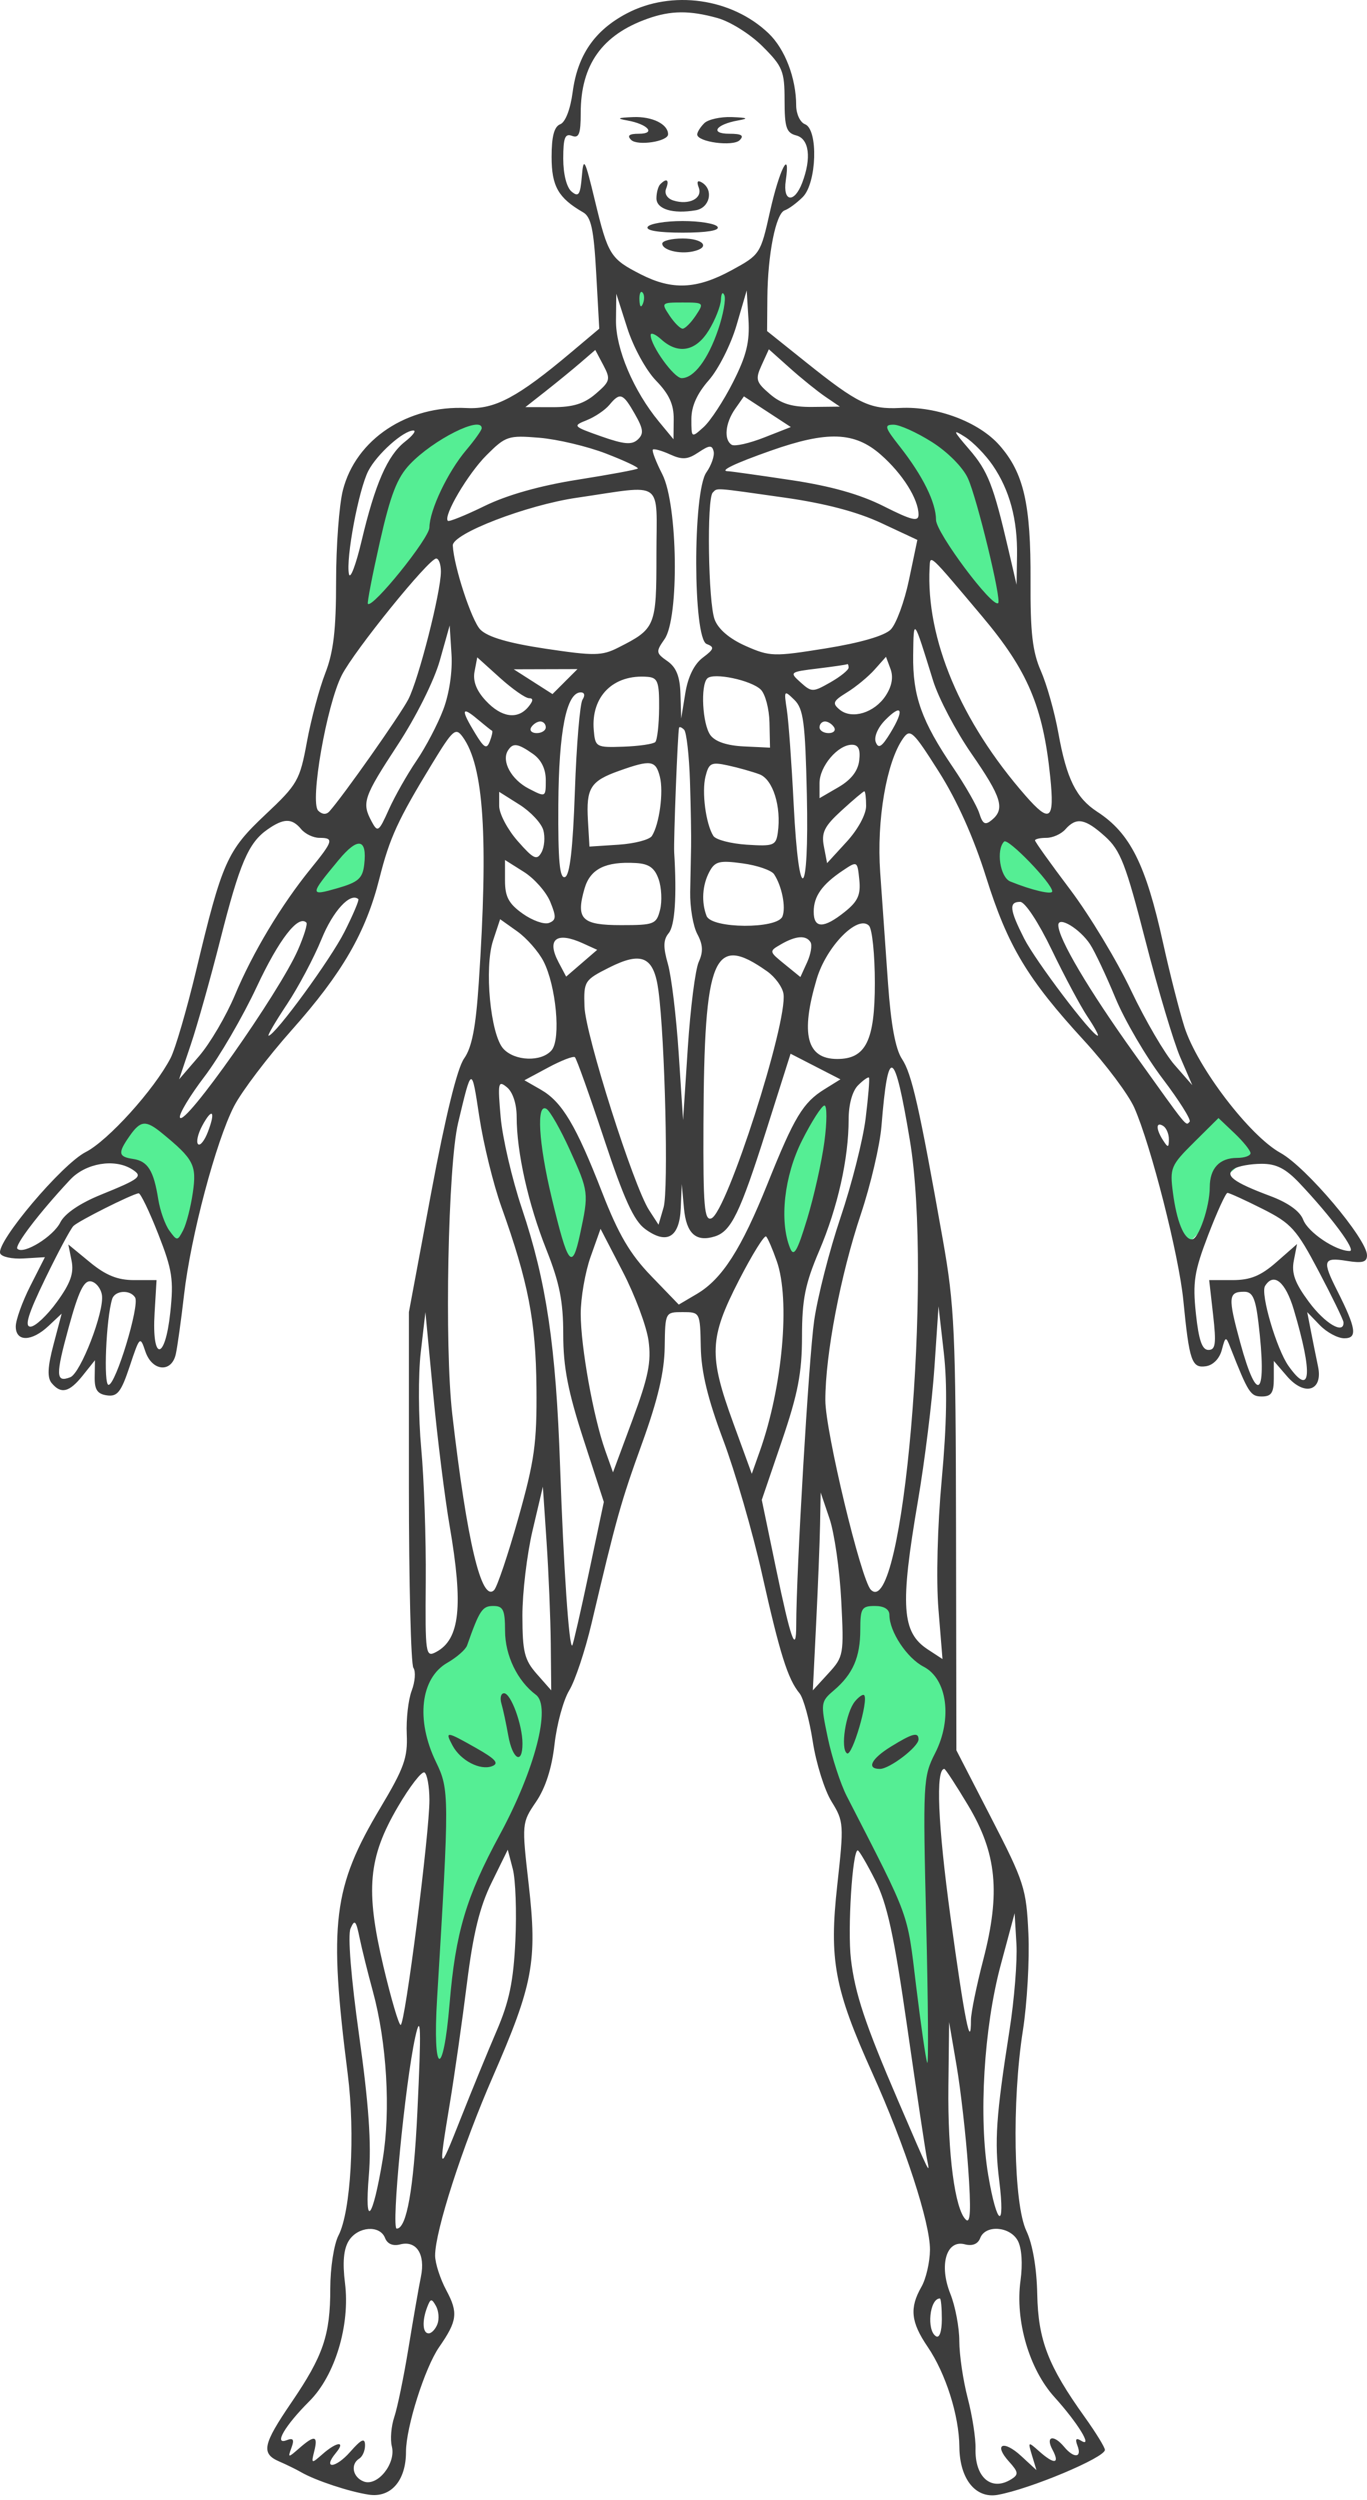 <?xml version="1.0" encoding="UTF-8"?> <svg xmlns="http://www.w3.org/2000/svg" width="140" height="256" viewBox="0 0 140 256" fill="none"> <path d="M33.5 88L31 92V92.5L37.5 91.5L38.5 87L36 85L33.5 88Z" fill="#55EE94"></path> <path d="M106.5 88L109 92V92.5L102.5 91.5L101.5 87L104 85L106.5 88Z" fill="#55EE94"></path> <path d="M55.5 112.5L53.5 114L55.5 124L59 131.5L61 123.5L58 115L55.5 112.5Z" fill="#55EE94"></path> <path d="M84.5 112.5L86.5 114L84.5 124L81 131.5L79 123.5L82 115L84.5 112.5Z" fill="#55EE94"></path> <path d="M39.5 49.5C38.5 53.5 36.4 61.8 36 63L37.5 63.5L44.5 56.5L45 53L47.5 48.5L52 43L44.5 43.5L39.5 49.5Z" fill="#55EE94"></path> <path d="M100.5 49.5C101.5 53.5 103.6 61.8 104 63L102.5 63.5L95.5 56.5L95 53L92.5 48.5L88 43L95.5 43.5L100.5 49.5Z" fill="#55EE94"></path> <path d="M14.5 113.5L11 117.5L14.5 120.5L16 125L19 128L21 119L14.5 113.5Z" fill="#55EE94"></path> <path d="M125.5 113.5L129 117.5L125.5 120.5L124 125L121 128L119 119L125.5 113.5Z" fill="#55EE94"></path> <path d="M44.5 183L42.5 176L43.5 171L46.5 168.5L49 163.5H52.5L53.5 170L56 174V179.5L53.5 184.5L49 193.5L47.5 201L46.5 209.5L44.5 212.5L43.5 198L44.5 183Z" fill="#55EE94"></path> <path d="M95.5 183L97.5 176L96.5 171L93.5 168.5L91 163.5H87.5L86.5 170L84 174V179.5L86.5 184.5L91 193.5L92.5 201L93.5 209.5L95.5 212.5L96.5 198L95.5 183Z" fill="#55EE94"></path> <path d="M69.5 40L64 31V29L69 30L75 29V31.5L72.5 38L69.5 40Z" fill="#55EE94"></path> <path fill-rule="evenodd" clip-rule="evenodd" d="M64.19 1.375C60.892 3.113 59.151 5.644 58.648 9.432C58.413 11.201 57.902 12.52 57.374 12.723C56.757 12.96 56.491 13.963 56.491 16.059C56.491 19.069 57.173 20.27 59.716 21.738C60.54 22.214 60.811 23.472 61.06 27.994L61.373 33.654L58.485 36.084C53.024 40.68 50.683 41.928 47.807 41.78C41.73 41.465 36.429 44.986 35.113 50.208C34.732 51.717 34.421 55.905 34.421 59.516C34.421 64.502 34.154 66.769 33.311 68.934C32.7 70.503 31.855 73.664 31.433 75.957C30.707 79.904 30.479 80.304 27.183 83.405C23.254 87.102 22.756 88.224 20.094 99.344C19.133 103.358 17.953 107.403 17.472 108.331C15.808 111.546 11.07 116.792 8.774 117.962C6.335 119.205 -0.394 127.172 0.018 128.328C0.148 128.689 1.231 128.927 2.426 128.854L4.599 128.723L3.107 131.664C2.286 133.283 1.614 135.151 1.614 135.818C1.614 137.412 3.243 137.387 4.97 135.767L6.316 134.505L5.48 137.67C4.875 139.961 4.822 141.051 5.29 141.614C6.253 142.773 7.097 142.566 8.481 140.833L9.725 139.274L9.696 140.982C9.674 142.287 9.969 142.732 10.95 142.872C12.023 143.025 12.405 142.537 13.285 139.893C14.31 136.813 14.352 136.774 14.885 138.37C15.566 140.407 17.563 140.598 18 138.668C18.167 137.93 18.55 135.182 18.851 132.561C19.54 126.568 22.116 116.862 23.973 113.261C24.752 111.751 27.416 108.236 29.893 105.451C35.054 99.645 37.468 95.472 38.854 89.959C39.907 85.775 40.743 83.955 44.289 78.141C46.386 74.702 46.661 74.462 47.378 75.442C49.55 78.407 50.027 85.685 49.032 100.639C48.728 105.203 48.329 107.257 47.527 108.385C46.828 109.369 45.618 114.302 44.157 122.134L41.877 134.348V152.223C41.877 162.054 42.084 170.4 42.337 170.769C42.591 171.139 42.513 172.192 42.164 173.108C41.815 174.024 41.587 176.032 41.657 177.569C41.767 179.959 41.377 181.048 38.978 185.062C34.097 193.231 33.647 196.888 35.617 212.401C36.389 218.48 35.93 226.448 34.667 228.887C34.199 229.791 33.825 232.209 33.825 234.327C33.825 239.097 33.105 241.207 29.849 245.985C26.906 250.302 26.718 251.221 28.605 252.036C29.344 252.355 30.35 252.848 30.842 253.133C32.306 253.98 35.78 255.132 37.778 255.431C40.037 255.77 41.579 253.992 41.579 251.05C41.579 248.527 43.512 242.427 44.981 240.31C46.835 237.641 46.94 236.799 45.712 234.51C45.079 233.33 44.562 231.724 44.562 230.94C44.562 228.432 47.361 219.76 50.464 212.659C54.592 203.209 55.042 200.806 54.149 192.973C53.433 186.683 53.436 186.643 54.901 184.486C55.869 183.062 56.517 181.042 56.793 178.591C57.023 176.541 57.702 174.059 58.301 173.075C58.899 172.09 59.927 169.007 60.583 166.223C63.145 155.357 63.579 153.809 65.767 147.754C67.379 143.292 68.041 140.472 68.075 137.923C68.123 134.359 68.128 134.348 69.912 134.348C71.695 134.348 71.702 134.363 71.769 137.923C71.816 140.474 72.475 143.204 74.071 147.456C75.3 150.733 77.086 156.9 78.04 161.16C79.871 169.344 80.681 171.918 81.88 173.374C82.285 173.866 82.896 176.086 83.237 178.309C83.578 180.532 84.443 183.298 85.159 184.456C86.418 186.491 86.438 186.777 85.746 193.031C84.9 200.686 85.455 203.649 89.357 212.304C92.682 219.681 95.267 227.613 95.242 230.363C95.231 231.625 94.837 233.329 94.368 234.148C93.131 236.31 93.28 237.757 94.999 240.284C96.857 243.016 98.226 247.328 98.252 250.533C98.28 253.82 99.91 255.857 102.186 255.448C105.487 254.855 113.158 251.637 113.158 250.845C113.158 250.584 112.224 249.066 111.084 247.472C107.338 242.24 106.323 239.612 106.228 234.898C106.174 232.214 105.753 229.766 105.114 228.421C103.806 225.668 103.621 215.165 104.754 207.932C105.191 205.146 105.447 200.668 105.323 197.98C105.112 193.371 104.896 192.698 101.523 186.153L97.948 179.214L97.912 156.781C97.879 136.352 97.758 133.683 96.554 126.9C94.144 113.318 93.378 109.934 92.377 108.43C91.708 107.424 91.243 104.908 90.945 100.684C90.702 97.243 90.341 92.12 90.143 89.299C89.769 83.975 90.783 78.04 92.48 75.62C93.216 74.57 93.493 74.827 96.148 79.013C98.013 81.953 99.713 85.744 100.992 89.817C103.214 96.886 105.222 100.232 111.046 106.572C113.265 108.987 115.571 112.07 116.17 113.422C117.866 117.253 120.739 128.544 121.191 133.156C121.799 139.365 122.051 140.101 123.496 139.891C124.239 139.783 124.897 139.11 125.13 138.221C125.496 136.824 125.549 136.805 125.988 137.923C127.844 142.644 128.064 142.987 129.233 142.987C130.2 142.987 130.456 142.605 130.456 141.167V139.346L131.8 140.907C133.608 143.006 135.509 142.42 134.987 139.922C134.791 138.986 134.462 137.35 134.254 136.284L133.876 134.348L135.172 135.689C135.885 136.426 137.012 137.029 137.677 137.029C139.05 137.029 138.896 136.01 136.941 132.137C135.392 129.071 135.507 128.711 137.912 129.101C139.534 129.364 140 129.236 140 128.53C140 126.867 133.776 119.501 131.144 118.049C127.978 116.302 122.618 109.279 121.303 105.153C120.781 103.514 119.794 99.634 119.11 96.529C117.342 88.496 115.741 85.307 112.382 83.123C110.203 81.707 109.234 79.745 108.388 75.039C108.008 72.922 107.204 70.07 106.601 68.699C105.741 66.741 105.513 64.76 105.541 59.463C105.581 51.619 104.85 48.425 102.368 45.602C100.259 43.202 95.942 41.577 92.185 41.77C89.081 41.929 87.842 41.329 82.588 37.124L78.561 33.901L78.588 30.5C78.622 26.044 79.457 21.837 80.37 21.533C80.769 21.4 81.6 20.788 82.215 20.174C83.651 18.739 83.816 13.246 82.439 12.718C81.947 12.529 81.542 11.667 81.54 10.8C81.534 7.997 80.397 5.024 78.714 3.414C74.943 -0.194 68.805 -1.056 64.19 1.375ZM73.478 1.846C74.799 2.213 76.848 3.501 78.1 4.752C80.158 6.807 80.351 7.281 80.351 10.278C80.351 13.054 80.534 13.603 81.544 13.867C82.874 14.214 83.122 16.181 82.155 18.72C81.346 20.846 80.152 20.684 80.474 18.492C80.975 15.075 79.817 17.354 78.854 21.679C77.888 26.015 77.843 26.084 74.897 27.685C71.345 29.616 68.841 29.728 65.641 28.097C62.509 26.501 62.27 26.118 60.929 20.546C59.894 16.249 59.761 16.003 59.589 18.055C59.428 19.955 59.256 20.213 58.541 19.62C58.03 19.197 57.684 17.833 57.684 16.239C57.684 14.108 57.866 13.636 58.579 13.91C59.292 14.183 59.474 13.71 59.474 11.571C59.474 6.643 61.659 3.565 66.334 1.91C68.709 1.068 70.611 1.051 73.478 1.846ZM64.246 12.336C66.351 12.713 67.213 13.694 65.439 13.694C64.434 13.694 64.195 13.882 64.636 14.323C65.282 14.967 68.421 14.491 68.421 13.749C68.421 12.715 66.806 11.914 64.872 11.988C63.242 12.05 63.098 12.131 64.246 12.336ZM72.119 12.622C71.726 13.015 71.404 13.53 71.404 13.766C71.404 14.544 75.071 15.036 75.757 14.35C76.235 13.873 75.944 13.694 74.684 13.694C72.672 13.694 73.297 12.745 75.579 12.336C76.727 12.131 76.582 12.05 74.953 11.988C73.788 11.943 72.513 12.228 72.119 12.622ZM67.626 18.858C67.407 19.076 67.228 19.728 67.228 20.306C67.228 21.419 68.913 21.931 71.254 21.53C72.694 21.284 73.111 19.445 71.899 18.696C71.437 18.411 71.323 18.584 71.563 19.207C71.986 20.309 70.56 21.035 68.964 20.529C68.328 20.327 68.022 19.834 68.217 19.324C68.567 18.412 68.291 18.194 67.626 18.858ZM66.334 23.227C66.102 23.602 67.433 23.823 69.912 23.823C72.392 23.823 73.723 23.602 73.491 23.227C73.289 22.9 71.678 22.631 69.912 22.631C68.147 22.631 66.536 22.9 66.334 23.227ZM67.825 24.945C67.825 25.6 69.564 26.045 70.956 25.746C72.802 25.351 72.069 24.419 69.912 24.419C68.764 24.419 67.825 24.656 67.825 24.945ZM65.846 31.085C65.656 31.56 65.514 31.419 65.486 30.724C65.46 30.096 65.601 29.745 65.799 29.943C65.997 30.141 66.019 30.655 65.846 31.085ZM73.546 33.763C72.508 36.806 71.067 38.719 69.811 38.719C69.027 38.719 66.638 35.402 66.634 34.307C66.633 34.01 67.123 34.211 67.723 34.753C69.464 36.328 71.278 35.974 72.603 33.803C73.253 32.738 73.808 31.33 73.834 30.675C73.862 30.02 74.02 29.823 74.188 30.238C74.355 30.652 74.066 32.239 73.546 33.763ZM75.077 39.124C74.113 41.031 72.757 43.102 72.065 43.727C70.81 44.859 70.807 44.857 70.807 42.911C70.807 41.595 71.388 40.3 72.594 38.928C73.577 37.81 74.853 35.284 75.428 33.316L76.474 29.738L76.653 32.697C76.793 35.022 76.456 36.398 75.077 39.124ZM67.188 38.975C68.528 40.356 69.012 41.411 68.996 42.918L68.975 44.975L67.497 43.187C64.885 40.03 63.05 35.707 63.085 32.793L63.117 30.079L64.238 33.584C64.868 35.555 66.16 37.916 67.188 38.975ZM71.254 32.314C70.764 33.051 70.161 33.654 69.912 33.654C69.664 33.654 69.061 33.051 68.57 32.314C67.7 31.003 67.73 30.973 69.912 30.973C72.095 30.973 72.125 31.003 71.254 32.314ZM61.01 40.321C59.824 41.34 58.679 41.696 56.607 41.691L53.807 41.685L55.884 40.053C57.026 39.155 58.636 37.838 59.462 37.127L60.965 35.832L61.789 37.388C62.552 38.83 62.495 39.045 61.01 40.321ZM84.532 40.624L86.018 41.635L83.218 41.667C81.136 41.69 80.014 41.351 78.843 40.345C77.418 39.12 77.339 38.84 78.006 37.378L78.742 35.764L80.894 37.688C82.077 38.747 83.715 40.068 84.532 40.624ZM65.021 42.396C65.896 43.933 65.951 44.411 65.319 45.003C64.708 45.574 63.912 45.505 61.562 44.677C58.675 43.659 58.628 43.606 60.095 43.022C60.929 42.689 61.968 41.987 62.405 41.462C63.504 40.14 63.793 40.243 65.021 42.396ZM78.24 44.804C76.727 45.398 75.242 45.73 74.938 45.543C74.109 45.031 74.273 43.316 75.287 41.869L76.188 40.584L78.59 42.155L80.991 43.725L78.24 44.804ZM49.334 43.846C49.334 44.045 48.621 45.05 47.75 46.081C45.851 48.327 43.996 52.228 43.978 54.013C43.967 55.113 38.157 62.316 37.676 61.828C37.584 61.734 38.137 58.878 38.904 55.48C39.994 50.656 40.668 48.913 41.983 47.531C44.389 45.003 49.334 42.523 49.334 43.846ZM95.449 45.263C97.074 46.291 98.624 47.86 99.133 48.986C100.076 51.08 102.58 61.4 102.229 61.75C101.667 62.312 95.86 54.543 95.86 53.228C95.86 51.455 94.506 48.715 92.149 45.719C90.601 43.752 90.525 43.485 91.517 43.485C92.137 43.485 93.906 44.285 95.449 45.263ZM41.471 45.229C39.684 46.634 38.417 49.533 37.027 55.402C36.445 57.859 35.865 59.38 35.738 58.78C35.404 57.196 36.733 50.124 37.724 48.209C38.611 46.496 41.31 44.081 42.337 44.081C42.665 44.081 42.275 44.598 41.471 45.229ZM101.67 47.647C103.406 50.188 104.215 53.194 104.158 56.891L104.111 59.87L103.281 56.295C101.742 49.673 101.182 48.24 99.263 46.013C97.573 44.052 97.525 43.904 98.842 44.743C99.662 45.266 100.935 46.572 101.67 47.647ZM62.05 46.436C63.959 47.171 65.43 47.863 65.32 47.974C65.209 48.085 62.438 48.599 59.164 49.116C55.33 49.721 51.942 50.677 49.647 51.8C47.686 52.759 45.985 53.447 45.867 53.329C45.373 52.835 47.92 48.512 49.829 46.605C51.788 44.648 52.056 44.559 55.235 44.822C57.074 44.975 60.141 45.7 62.05 46.436ZM90.203 46.553C92.436 48.511 94.07 51.109 94.07 52.7C94.07 53.449 93.374 53.28 90.517 51.84C88.071 50.606 85.099 49.768 80.977 49.15C77.685 48.656 74.81 48.252 74.589 48.252C73.571 48.252 75.195 47.465 78.945 46.144C84.739 44.101 87.523 44.203 90.203 46.553ZM72.34 48.373C70.938 50.372 70.965 65.4 72.371 65.939C73.201 66.257 73.144 66.457 71.973 67.338C71.096 68 70.457 69.297 70.186 70.97L69.763 73.574L69.689 71.076C69.635 69.264 69.268 68.335 68.355 67.696C67.172 66.869 67.154 66.732 68.057 65.444C69.572 63.283 69.419 51.674 67.834 48.568C67.182 47.291 66.745 46.152 66.862 46.036C66.979 45.919 67.77 46.141 68.622 46.528C69.877 47.099 70.427 47.06 71.532 46.32C72.654 45.569 72.929 45.551 73.086 46.222C73.191 46.671 72.855 47.639 72.34 48.373ZM67.228 56.799C67.228 64.171 67.144 64.374 63.291 66.322C61.643 67.155 60.834 67.165 55.88 66.422C52.076 65.851 49.965 65.234 49.199 64.47C48.309 63.58 46.476 57.998 46.373 55.857C46.313 54.648 53.933 51.714 59.074 50.965C68.159 49.641 67.228 48.974 67.228 56.799ZM80.329 50.947C84.501 51.539 87.793 52.405 90.26 53.558L93.95 55.282L93.095 59.364C92.625 61.609 91.78 63.904 91.217 64.465C90.578 65.102 88.086 65.823 84.581 66.387C79.246 67.246 78.842 67.234 76.377 66.145C74.724 65.415 73.57 64.434 73.191 63.439C72.53 61.703 72.369 51.061 72.995 50.437C73.493 49.938 72.966 49.902 80.329 50.947ZM45.154 58.53C45.147 60.654 42.875 69.561 41.82 71.6C40.982 73.219 35.139 81.515 33.736 83.078C33.418 83.433 32.989 83.405 32.587 83.003C31.714 82.131 33.449 72.178 35.004 69.132C36.301 66.594 43.916 57.189 44.675 57.189C44.941 57.189 45.156 57.793 45.154 58.53ZM100.593 63.122C105.254 68.658 106.821 72.352 107.559 79.546C108.014 83.99 107.543 84.345 105.018 81.459C98.379 73.867 94.823 65.409 95.203 58.113C95.274 56.747 95.062 56.55 100.593 63.122ZM95.558 69.683C96.113 71.476 97.884 74.846 99.494 77.172C102.584 81.638 102.948 82.823 101.577 83.959C100.898 84.522 100.647 84.39 100.299 83.288C100.062 82.533 98.857 80.426 97.622 78.605C94.38 73.828 93.467 71.264 93.521 67.096C93.571 63.202 93.539 63.16 95.558 69.683ZM45.401 72.646C44.838 74.14 43.6 76.502 42.65 77.896C41.7 79.29 40.427 81.536 39.821 82.888C38.793 85.181 38.676 85.262 38.062 84.116C37.03 82.19 37.218 81.637 40.73 76.269C42.622 73.379 44.467 69.682 45.044 67.629L46.053 64.041L46.239 66.986C46.351 68.752 46.016 71.017 45.401 72.646ZM54.18 71.489C54.64 71.489 54.617 71.768 54.105 72.382C53.001 73.711 51.35 73.469 49.747 71.742C48.787 70.708 48.414 69.735 48.6 68.758L48.878 67.307L51.195 69.398C52.47 70.548 53.813 71.489 54.18 71.489ZM90.709 71.23C89.554 72.992 87.24 73.694 85.994 72.661C85.209 72.01 85.307 71.779 86.747 70.892C87.658 70.331 88.929 69.282 89.571 68.561L90.738 67.25L91.204 68.508C91.51 69.334 91.34 70.268 90.709 71.23ZM86.909 68.361C86.906 68.606 86.065 69.285 85.038 69.869C83.247 70.888 83.123 70.888 81.99 69.869C80.835 68.832 80.874 68.799 83.711 68.454C85.308 68.26 86.682 68.059 86.763 68.007C86.845 67.956 86.911 68.115 86.909 68.361ZM57.862 69.788L56.582 71.068L54.598 69.799L52.614 68.53L55.878 68.52L59.142 68.51L57.862 69.788ZM67.503 72.506C67.489 74.212 67.311 75.776 67.107 75.98C66.902 76.184 65.436 76.397 63.85 76.453C61.051 76.55 60.96 76.5 60.81 74.766C60.509 71.298 62.824 69.008 66.334 69.303C67.364 69.39 67.523 69.825 67.503 72.506ZM77.911 70.606C78.374 71.056 78.776 72.578 78.806 73.988L78.86 76.553L76.184 76.426C74.449 76.344 73.243 75.938 72.754 75.27C71.94 74.158 71.723 70.177 72.438 69.462C73.066 68.835 76.917 69.639 77.911 70.606ZM59.658 71.638C59.393 72.048 59.041 76.249 58.877 80.974C58.67 86.944 58.359 89.638 57.857 89.804C57.315 89.984 57.146 88.135 57.181 82.404C57.227 74.834 58.014 70.893 59.479 70.893C59.868 70.893 59.942 71.2 59.658 71.638ZM82.632 81.34C82.875 92.203 81.817 93.007 81.284 82.362C81.075 78.185 80.76 73.827 80.584 72.68C80.275 70.669 80.303 70.633 81.351 71.657C82.284 72.568 82.466 73.945 82.632 81.34ZM91.193 75.034C90.314 76.479 89.965 76.701 89.692 75.991C89.487 75.459 89.897 74.499 90.66 73.725C92.377 71.982 92.648 72.645 91.193 75.034ZM50.392 74.823C50.481 74.862 50.38 75.349 50.166 75.904C49.843 76.745 49.589 76.606 48.661 75.082C47.187 72.662 47.251 72.25 48.886 73.624C49.625 74.245 50.302 74.785 50.392 74.823ZM55.895 74.468C55.895 74.796 55.476 75.064 54.965 75.064C54.454 75.064 54.201 74.796 54.404 74.468C54.606 74.14 55.025 73.872 55.334 73.872C55.643 73.872 55.895 74.14 55.895 74.468ZM85.421 74.468C85.624 74.796 85.371 75.064 84.86 75.064C84.349 75.064 83.93 74.796 83.93 74.468C83.93 74.14 84.182 73.872 84.491 73.872C84.8 73.872 85.218 74.14 85.421 74.468ZM70.664 80.029C70.749 82.705 70.8 85.699 70.777 86.682C70.754 87.665 70.712 89.754 70.684 91.324C70.655 92.895 70.984 94.836 71.414 95.639C71.995 96.723 72.032 97.458 71.56 98.494C71.21 99.261 70.706 103.218 70.44 107.288L69.957 114.686L69.506 107.834C69.259 104.065 68.762 99.957 68.403 98.704C67.907 96.972 67.927 96.214 68.487 95.541C69.119 94.779 69.324 91.76 69.046 87.278C68.974 86.107 69.407 75.004 69.544 74.517C69.583 74.381 69.816 74.47 70.062 74.716C70.307 74.962 70.579 77.353 70.664 80.029ZM54.569 77.183C55.433 77.787 55.895 78.727 55.895 79.879C55.895 81.643 55.89 81.646 54.148 80.746C52.372 79.829 51.34 77.947 52.014 76.857C52.522 76.035 53.019 76.099 54.569 77.183ZM87.996 77.865C87.87 78.941 87.164 79.848 85.868 80.601L83.93 81.727V80.183C83.93 78.47 85.802 76.255 87.25 76.255C87.915 76.255 88.13 76.721 87.996 77.865ZM67.581 79.537C67.973 81.098 67.529 84.395 66.765 85.595C66.519 85.98 64.98 86.382 63.343 86.489L60.369 86.682L60.213 84.001C60.021 80.684 60.471 79.97 63.411 78.924C66.663 77.766 67.154 77.838 67.581 79.537ZM77.784 79.283C79.161 79.802 80.035 82.593 79.657 85.264C79.472 86.573 79.227 86.667 76.482 86.489C74.845 86.382 73.306 85.98 73.06 85.595C72.288 84.382 71.853 81.092 72.255 79.494C72.6 78.118 72.841 78.001 74.557 78.374C75.611 78.603 77.063 79.012 77.784 79.283ZM55.644 85.001C55.841 85.714 55.755 86.74 55.453 87.279C54.98 88.124 54.641 87.962 53.013 86.11C51.974 84.927 51.123 83.311 51.123 82.518V81.077L53.204 82.39C54.348 83.112 55.446 84.287 55.644 85.001ZM88.702 82.52C88.702 83.389 87.863 84.933 86.703 86.197L84.705 88.376L84.377 86.661C84.105 85.242 84.417 84.609 86.194 82.985C87.374 81.905 88.42 81.022 88.52 81.022C88.62 81.022 88.702 81.696 88.702 82.52ZM30.842 84.895C31.251 85.386 32.089 85.788 32.705 85.788C34.226 85.788 34.139 86.095 31.808 88.965C28.799 92.67 25.886 97.527 24.061 101.881C23.167 104.014 21.514 106.829 20.388 108.137L18.341 110.515L19.545 106.94C20.208 104.974 21.559 100.174 22.548 96.273C24.546 88.388 25.438 86.299 27.393 84.931C29.057 83.766 29.898 83.758 30.842 84.895ZM113.17 85.64C114.751 87.062 115.297 88.472 117.314 96.335C118.592 101.316 120.193 106.678 120.872 108.251L122.107 111.111L120.284 109.026C119.28 107.879 117.276 104.445 115.828 101.395C114.38 98.345 111.577 93.703 109.598 91.08C107.619 88.457 106 86.194 106 86.049C106 85.906 106.526 85.788 107.17 85.788C107.813 85.788 108.685 85.397 109.108 84.917C110.232 83.644 111.13 83.804 113.17 85.64ZM37.301 88.523C37.137 89.941 36.697 90.329 34.556 90.945C31.688 91.771 31.693 91.656 34.682 88.056C36.657 85.675 37.612 85.846 37.301 88.523ZM107.764 91.258C107.788 91.646 105.678 91.154 103.465 90.255C102.425 89.833 101.991 87.012 102.837 86.168C103.231 85.774 107.71 90.402 107.764 91.258ZM56.351 92.331C56.987 93.877 56.967 94.213 56.222 94.499C55.737 94.685 54.526 94.257 53.53 93.549C52.099 92.531 51.719 91.821 51.719 90.158V88.055L53.658 89.278C54.724 89.95 55.936 91.324 56.351 92.331ZM67.453 90.025C67.751 90.88 67.818 92.287 67.601 93.153C67.228 94.635 66.998 94.726 63.62 94.726C59.572 94.726 58.962 94.12 59.86 90.992C60.442 88.967 62.009 88.186 65.13 88.367C66.463 88.444 67.044 88.859 67.453 90.025ZM79.28 89.517C80.078 90.735 80.502 92.876 80.136 93.831C79.632 95.142 72.869 95.101 72.362 93.783C71.813 92.355 71.927 90.614 72.657 89.251C73.225 88.192 73.683 88.077 76.054 88.402C77.562 88.608 79.013 89.11 79.28 89.517ZM86.513 93.37C84.358 95.094 83.334 95.087 83.334 93.35C83.334 91.771 84.192 90.557 86.316 89.135C87.8 88.142 87.808 88.147 88.005 90.079C88.161 91.626 87.858 92.295 86.513 93.37ZM35.278 95.412C33.842 98.258 28.148 106.046 27.504 106.046C27.365 106.046 28.211 104.603 29.383 102.839C30.556 101.074 32.152 98.068 32.929 96.158C34.103 93.271 35.874 91.346 36.698 92.06C36.803 92.15 36.164 93.658 35.278 95.412ZM107.714 97.258C109.017 99.961 110.666 103.045 111.38 104.11C112.094 105.175 112.565 106.046 112.426 106.046C111.845 106.046 106.054 98.401 104.884 96.09C103.389 93.137 103.303 92.343 104.48 92.343C104.976 92.343 106.359 94.445 107.714 97.258ZM30.517 97.252C28.611 101.617 18.802 115.545 18.426 114.419C18.313 114.081 19.449 112.192 20.949 110.222C22.449 108.251 24.854 104.124 26.291 101.051C28.563 96.195 30.543 93.632 31.378 94.467C31.514 94.603 31.127 95.856 30.517 97.252ZM55.656 98.415C56.953 100.921 57.459 106.372 56.501 107.525C55.481 108.752 52.717 108.668 51.544 107.374C50.224 105.916 49.58 99.081 50.501 96.293L51.22 94.118L52.97 95.362C53.932 96.047 55.141 97.421 55.656 98.415ZM89.597 100.651C89.597 106.559 88.67 108.43 85.746 108.43C82.612 108.43 81.962 105.892 83.645 100.229C84.634 96.904 87.845 93.631 88.993 94.778C89.325 95.11 89.597 97.753 89.597 100.651ZM111.642 96.689C112.119 97.418 113.286 99.889 114.233 102.18C115.18 104.47 117.352 108.185 119.06 110.436C120.767 112.687 122.016 114.675 121.836 114.855C121.413 115.278 121.786 115.737 116.145 107.852C111.478 101.328 108.386 96.097 108.386 94.725C108.386 93.763 110.597 95.098 111.642 96.689ZM59.693 96.586L61.161 97.254L59.572 98.625L57.983 99.996L57.211 98.538C55.952 96.162 56.982 95.352 59.693 96.586ZM83.008 96.469C83.195 96.772 83.039 97.699 82.66 98.53L81.972 100.039L80.354 98.723C78.745 97.414 78.743 97.403 79.991 96.683C81.514 95.805 82.552 95.732 83.008 96.469ZM67.431 101.412C68.103 106.401 68.472 121.865 67.963 123.617L67.444 125.399L66.481 123.915C64.879 121.447 59.952 105.936 59.859 103.067C59.775 100.468 59.852 100.346 62.388 99.068C65.74 97.379 66.965 97.948 67.431 101.412ZM78.561 99.453C79.382 100.032 80.137 101.07 80.24 101.761C80.677 104.693 74.43 124.144 72.856 124.747C72.133 125.025 72.007 123.536 72.044 115.114C72.119 97.833 73.062 95.568 78.561 99.453ZM61.86 116.604C63.901 122.769 64.909 124.98 66.064 125.833C68.288 127.472 69.591 126.714 69.719 123.708L69.822 121.24L70.048 123.72C70.284 126.311 71.278 127.209 73.224 126.593C74.887 126.065 75.802 124.176 78.472 115.757L80.966 107.891L83.518 109.203L86.071 110.515L84.436 111.529C82.237 112.894 81.352 114.361 78.621 121.167C75.921 127.895 73.958 130.959 71.368 132.487L69.516 133.579L66.687 130.648C64.523 128.406 63.343 126.394 61.669 122.095C58.988 115.204 57.562 112.817 55.386 111.57L53.709 110.608L56.144 109.302C57.483 108.583 58.713 108.108 58.877 108.246C59.041 108.383 60.383 112.144 61.86 116.604ZM93.184 116.761C95.531 130.859 92.474 166.059 89.189 162.778C88.187 161.778 84.526 146.536 84.526 143.368C84.526 138.686 86.081 130.546 88.166 124.312C89.169 121.311 90.119 117.248 90.277 115.282C90.947 106.938 91.606 107.273 93.184 116.761ZM51.353 123.576C54.1 131.256 54.878 135.271 54.941 142.094C54.992 147.777 54.745 149.552 53.083 155.448C52.029 159.189 50.912 162.502 50.603 162.812C49.313 164.1 47.826 157.845 46.319 144.802C45.511 137.802 45.88 119.331 46.915 114.984C48.314 109.108 48.297 109.113 49.087 114.341C49.504 117.101 50.523 121.257 51.353 123.576ZM88.652 114.52C88.379 116.722 87.224 121.28 86.086 124.649C84.949 128.017 83.73 132.784 83.379 135.242C82.833 139.069 81.544 160.953 81.544 166.404C81.544 169.451 80.992 167.899 79.473 160.585L78.017 153.575L80.075 147.536C81.724 142.694 82.133 140.577 82.136 136.847C82.14 133.037 82.458 131.453 83.897 128.075C85.796 123.617 86.912 118.635 86.912 114.619C86.912 113.083 87.292 111.711 87.878 111.125C88.41 110.594 88.912 110.24 88.995 110.338C89.079 110.435 88.924 112.317 88.652 114.52ZM52.913 114.352C52.913 117.969 54.099 123.279 55.946 127.923C57.307 131.344 57.684 133.237 57.684 136.637C57.684 139.974 58.166 142.464 59.762 147.383L61.84 153.787L60.307 161.048C59.463 165.042 58.698 168.386 58.606 168.479C58.282 168.808 57.714 160.437 57.361 150.137C56.94 137.844 55.958 131.213 53.449 123.736C52.44 120.725 51.461 116.518 51.275 114.388C50.964 110.831 51.017 110.582 51.925 111.333C52.518 111.824 52.913 113.029 52.913 114.352ZM58.355 117.733C60.299 122.017 60.314 122.133 59.404 126.373C58.592 130.152 58.175 129.617 56.502 122.645C55.155 117.033 54.913 112.888 55.969 113.54C56.338 113.768 57.412 115.655 58.355 117.733ZM84.427 116.92C84.154 118.969 83.359 122.521 82.661 124.815C81.649 128.143 81.296 128.745 80.914 127.794C79.794 125.01 80.312 120.39 82.149 116.754C83.138 114.797 84.167 113.196 84.436 113.196C84.705 113.196 84.701 114.872 84.427 116.92ZM21.299 115.878C20.952 116.788 20.497 117.36 20.287 117.151C20.077 116.941 20.264 116.1 20.702 115.282C21.732 113.36 22.112 113.74 21.299 115.878ZM128.07 118.074C128.07 118.341 127.453 118.559 126.698 118.559C124.889 118.559 123.895 119.626 123.895 121.568C123.895 123.562 122.751 126.9 122.068 126.9C121.259 126.9 120.51 125.06 120.127 122.134C119.793 119.586 119.901 119.328 122.282 116.964L124.79 114.477L126.43 116.034C127.332 116.889 128.07 117.808 128.07 118.074ZM16.593 116.026C19.847 118.692 20.157 119.292 19.748 122.115C19.533 123.6 19.087 125.333 18.758 125.965C18.177 127.081 18.135 127.083 17.35 126.01C16.905 125.403 16.39 123.947 16.204 122.775C15.741 119.856 15.136 118.889 13.632 118.666C12.106 118.44 12.05 118.062 13.28 116.308C14.399 114.711 14.932 114.666 16.593 116.026ZM119.71 116.657C119.702 117.526 119.621 117.542 119.123 116.771C118.368 115.605 118.368 114.816 119.123 115.282C119.451 115.484 119.715 116.103 119.71 116.657ZM13.527 119.727C14.672 120.45 14.389 120.681 10.315 122.336C8.167 123.21 6.624 124.264 6.174 125.165C5.45 126.616 2.406 128.486 1.783 127.863C1.456 127.537 4.049 124.141 7.182 120.793C8.777 119.088 11.731 118.593 13.527 119.727ZM133.116 121.173C136.375 124.625 138.938 128.092 138.231 128.092C136.796 128.092 133.96 126.185 133.466 124.888C133.133 124.012 131.92 123.144 130.062 122.449C126.302 121.044 125.357 120.325 126.402 119.663C126.827 119.393 128.083 119.169 129.193 119.163C130.72 119.157 131.674 119.645 133.116 121.173ZM16.2 126.338C17.65 130.031 17.801 131.013 17.436 134.414C16.904 139.384 15.536 139.404 15.832 134.438L16.033 131.071H13.731C12.044 131.071 10.839 130.584 9.214 129.246L6.998 127.422L7.332 129.097C7.585 130.363 7.218 131.393 5.83 133.305C4.82 134.698 3.601 135.838 3.123 135.838C2.483 135.838 2.878 134.548 4.62 130.95C5.921 128.262 7.226 125.824 7.518 125.531C8.038 125.012 13.495 122.274 14.195 122.181C14.39 122.154 15.292 124.025 16.2 126.338ZM129.289 123.772C132.247 125.261 132.774 125.846 135.059 130.177C136.441 132.799 137.582 135.145 137.594 135.391C137.653 136.678 135.698 135.528 134.051 133.305C132.618 131.374 132.252 130.371 132.505 129.076L132.836 127.378L130.731 129.225C129.124 130.634 128.058 131.071 126.231 131.071H123.836L124.241 134.646C124.574 137.593 124.489 138.221 123.759 138.221C123.11 138.221 122.766 137.218 122.477 134.497C122.136 131.284 122.309 130.181 123.734 126.46C124.643 124.089 125.532 122.145 125.71 122.141C125.889 122.137 127.499 122.871 129.289 123.772ZM66.418 137.272C66.716 139.44 66.403 140.988 64.783 145.355L62.779 150.756L61.981 148.51C60.768 145.091 59.474 137.876 59.474 134.524C59.474 132.877 59.931 130.245 60.489 128.675L61.504 125.821L63.777 130.205C65.027 132.617 66.216 135.797 66.418 137.272ZM79.558 129.146C80.942 133.116 80.144 142.027 77.817 148.585L76.994 150.905L75.094 145.694C72.569 138.771 72.638 137.012 75.669 131.107C77.03 128.455 78.288 126.428 78.463 126.603C78.639 126.779 79.131 127.923 79.558 129.146ZM10.441 132.617C10.686 134.318 8.255 140.611 7.197 141.016C5.701 141.59 5.679 140.853 7.045 135.874C8.057 132.186 8.603 131.065 9.32 131.201C9.839 131.3 10.343 131.937 10.441 132.617ZM132.503 134.097C134.482 140.757 134.262 143.11 131.961 139.859C130.737 138.13 129.071 132.459 129.557 131.675C130.443 130.242 131.652 131.237 132.503 134.097ZM13.836 132.848C14.329 133.645 11.852 141.796 11.116 141.796C10.582 141.796 10.868 135.005 11.486 133.007C11.761 132.123 13.321 132.017 13.836 132.848ZM128.877 135.391C129.787 142.965 128.814 144.057 127.019 137.476C125.746 132.807 125.789 132.263 127.426 132.263C128.277 132.263 128.579 132.914 128.877 135.391ZM96.448 151.472C96.008 156.262 95.867 161.779 96.11 164.766L96.524 169.871L95.022 168.888C92.348 167.138 92.168 164.458 94.005 153.712C94.705 149.616 95.467 143.449 95.699 140.008L96.119 133.752L96.661 138.519C97.029 141.764 96.962 145.899 96.448 151.472ZM46.05 156.244C47.462 164.445 47.1 167.847 44.676 169.142C43.586 169.725 43.543 169.441 43.604 161.88C43.639 157.552 43.429 151.443 43.139 148.305C42.849 145.167 42.826 140.743 43.09 138.474L43.569 134.348L44.361 142.689C44.795 147.277 45.556 153.377 46.05 156.244ZM56.406 168.31L56.454 173.076L54.981 171.404C53.709 169.961 53.508 169.149 53.501 165.446C53.497 163.089 53.967 159.149 54.545 156.691L55.597 152.223L55.977 157.883C56.187 160.996 56.379 165.688 56.406 168.31ZM86.155 163.882C86.438 169.422 86.401 169.631 84.846 171.329L83.245 173.076L83.585 166.224C83.772 162.456 83.952 157.898 83.986 156.095L84.048 152.818L84.956 155.5C85.455 156.974 85.995 160.746 86.155 163.882ZM51.724 166.969C51.727 169.501 52.985 172.111 54.886 173.533C56.468 174.715 54.79 181.199 51.171 187.883C47.733 194.234 46.651 197.88 46.045 205.142C45.389 213.01 44.284 212.542 44.766 204.6C46.025 183.833 46.022 183.24 44.651 180.409C42.568 176.112 43.058 171.83 45.813 170.252C46.776 169.699 47.687 168.902 47.835 168.481C49.107 164.872 49.395 164.437 50.512 164.437C51.535 164.437 51.72 164.825 51.724 166.969ZM91.088 165.36C91.088 167.062 92.881 169.771 94.592 170.654C97.017 171.907 97.561 176.001 95.769 179.51C94.541 181.915 94.51 182.499 94.858 196.901C95.055 205.098 95.102 211.537 94.961 211.209C94.82 210.881 94.308 207.33 93.821 203.318C92.889 195.628 93.273 196.677 86.722 183.91C86.08 182.658 85.206 179.977 84.781 177.951C84.028 174.367 84.045 174.236 85.403 173.076C87.351 171.414 88.105 169.68 88.105 166.86C88.105 164.673 88.25 164.437 89.597 164.437C90.546 164.437 91.088 164.772 91.088 165.36ZM51.349 174.417C51.518 174.99 51.834 176.465 52.052 177.694C52.49 180.158 53.509 180.742 53.509 178.528C53.509 176.604 52.326 173.374 51.621 173.374C51.303 173.374 51.181 173.844 51.349 174.417ZM87.565 174.201C86.614 175.345 86.041 179.092 86.75 179.53C87.28 179.857 88.983 174.052 88.499 173.568C88.376 173.446 87.956 173.73 87.565 174.201ZM46.344 178.723C47.169 180.263 49.174 181.309 50.401 180.838C51.143 180.554 50.76 180.116 48.803 179.005C45.693 177.241 45.541 177.223 46.344 178.723ZM91.237 178.841C89.22 180.086 88.71 181.12 90.113 181.12C91.111 181.12 94.07 178.859 94.07 178.097C94.07 177.312 93.448 177.475 91.237 178.841ZM43.979 184.283C43.999 187.607 41.477 207.337 41.033 207.335C40.841 207.334 40.046 204.63 39.264 201.325C37.411 193.487 37.712 190.184 40.75 184.996C41.979 182.897 43.205 181.317 43.475 181.483C43.744 181.65 43.972 182.91 43.979 184.283ZM99.144 184.844C102.081 189.747 102.481 193.795 100.703 200.643C100.008 203.324 99.439 206.105 99.439 206.824C99.439 210.083 98.771 206.719 97.346 196.287C96.046 186.771 95.81 181.12 96.712 181.12C96.823 181.12 97.917 182.796 99.144 184.844ZM52.782 198.697C52.587 202.857 52.158 204.927 50.867 207.932C49.952 210.062 48.302 214.084 47.2 216.869C44.905 222.674 44.868 222.624 46.067 215.38C46.554 212.43 47.344 206.895 47.821 203.078C48.462 197.961 49.124 195.254 50.345 192.766L52.002 189.394L52.517 191.364C52.801 192.448 52.92 195.747 52.782 198.697ZM89.638 192.523C90.861 194.933 91.558 198.134 92.914 207.567C93.861 214.158 94.77 220.221 94.934 221.04C95.282 222.782 95.308 222.834 91.974 215.082C88.597 207.231 87.561 204.121 87.146 200.585C86.79 197.557 87.298 189.461 87.845 189.461C87.977 189.461 88.784 190.839 89.638 192.523ZM103.385 207.893C102.01 216.651 101.833 219.24 102.335 223.274C102.975 228.41 102.097 227.974 101.209 222.714C100.21 216.798 100.757 207.627 102.494 201.169L103.912 195.895L104.097 199.045C104.197 200.776 103.878 204.758 103.385 207.893ZM38.178 203.862C39.614 209.106 40.026 216.098 39.194 221.098C38.16 227.322 37.313 228.305 37.774 222.748C38.047 219.472 37.768 215.46 36.778 208.406C35.952 202.515 35.602 198.154 35.899 197.463C36.319 196.487 36.459 196.629 36.823 198.399C37.06 199.546 37.669 202.004 38.178 203.862ZM42.743 216.273C42.367 224.136 41.647 228.19 40.629 228.19C40.047 228.19 41.479 213.379 42.522 208.606C43.106 205.933 43.156 207.659 42.743 216.273ZM99.152 221.934C99.459 226.256 99.395 227.723 98.919 227.275C97.795 226.218 97.05 220.556 97.128 213.66L97.203 207.038L97.967 211.507C98.386 213.965 98.92 218.657 99.152 221.934ZM39.435 229.151C39.666 229.753 40.239 229.999 40.968 229.809C42.645 229.37 43.578 230.804 43.11 233.1C42.891 234.168 42.319 237.455 41.837 240.404C41.354 243.353 40.699 246.536 40.381 247.476C40.063 248.416 39.95 249.773 40.131 250.493C40.571 252.241 38.659 254.621 37.249 254.081C36.113 253.645 35.862 252.308 36.807 251.725C37.135 251.522 37.395 250.903 37.385 250.349C37.37 249.581 37.009 249.747 35.863 251.049C34.356 252.761 32.992 252.85 34.409 251.143C35.441 249.902 34.49 249.995 33.033 251.278C31.889 252.284 31.86 252.274 32.184 250.98C32.588 249.368 32.223 249.297 30.639 250.682C29.499 251.679 29.465 251.677 29.853 250.616C30.161 249.777 30.036 249.592 29.344 249.857C28.004 250.371 29.185 248.355 31.692 245.852C34.314 243.233 35.87 238.072 35.333 233.776C35.068 231.659 35.191 230.279 35.721 229.432C36.642 227.959 38.911 227.788 39.435 229.151ZM104.239 229.433C104.641 230.185 104.75 231.799 104.515 233.51C103.952 237.6 105.4 242.576 107.987 245.436C110.381 248.083 111.972 250.678 110.73 249.912C110.193 249.58 110.084 249.733 110.354 250.435C110.828 251.67 109.977 251.731 108.983 250.533C107.898 249.228 107.045 249.441 107.79 250.831C108.577 252.3 107.971 252.366 106.415 250.98C105.281 249.969 105.259 249.983 105.696 251.427L106.148 252.916L104.585 251.474C102.747 249.778 101.719 250.26 103.346 252.055C104.3 253.109 104.336 253.366 103.59 253.838C101.537 255.135 99.823 253.674 99.908 250.699C99.938 249.666 99.576 247.34 99.103 245.529C98.632 243.72 98.246 241.094 98.246 239.695C98.246 238.296 97.832 236.119 97.327 234.858C96.153 231.926 96.917 229.302 98.802 229.794C99.589 230 100.151 229.772 100.39 229.151C100.922 227.766 103.444 227.951 104.239 229.433ZM44.797 237.97C44.597 238.489 44.194 238.915 43.901 238.915C43.276 238.915 43.208 237.644 43.756 236.217C44.095 235.335 44.206 235.322 44.652 236.117C44.931 236.617 44.996 237.45 44.797 237.97ZM96.456 237.46C96.456 238.722 96.215 239.432 95.86 239.213C94.871 238.602 95.206 235.34 96.258 235.34C96.367 235.34 96.456 236.294 96.456 237.46Z" fill="#3D3D3D"></path> </svg> 